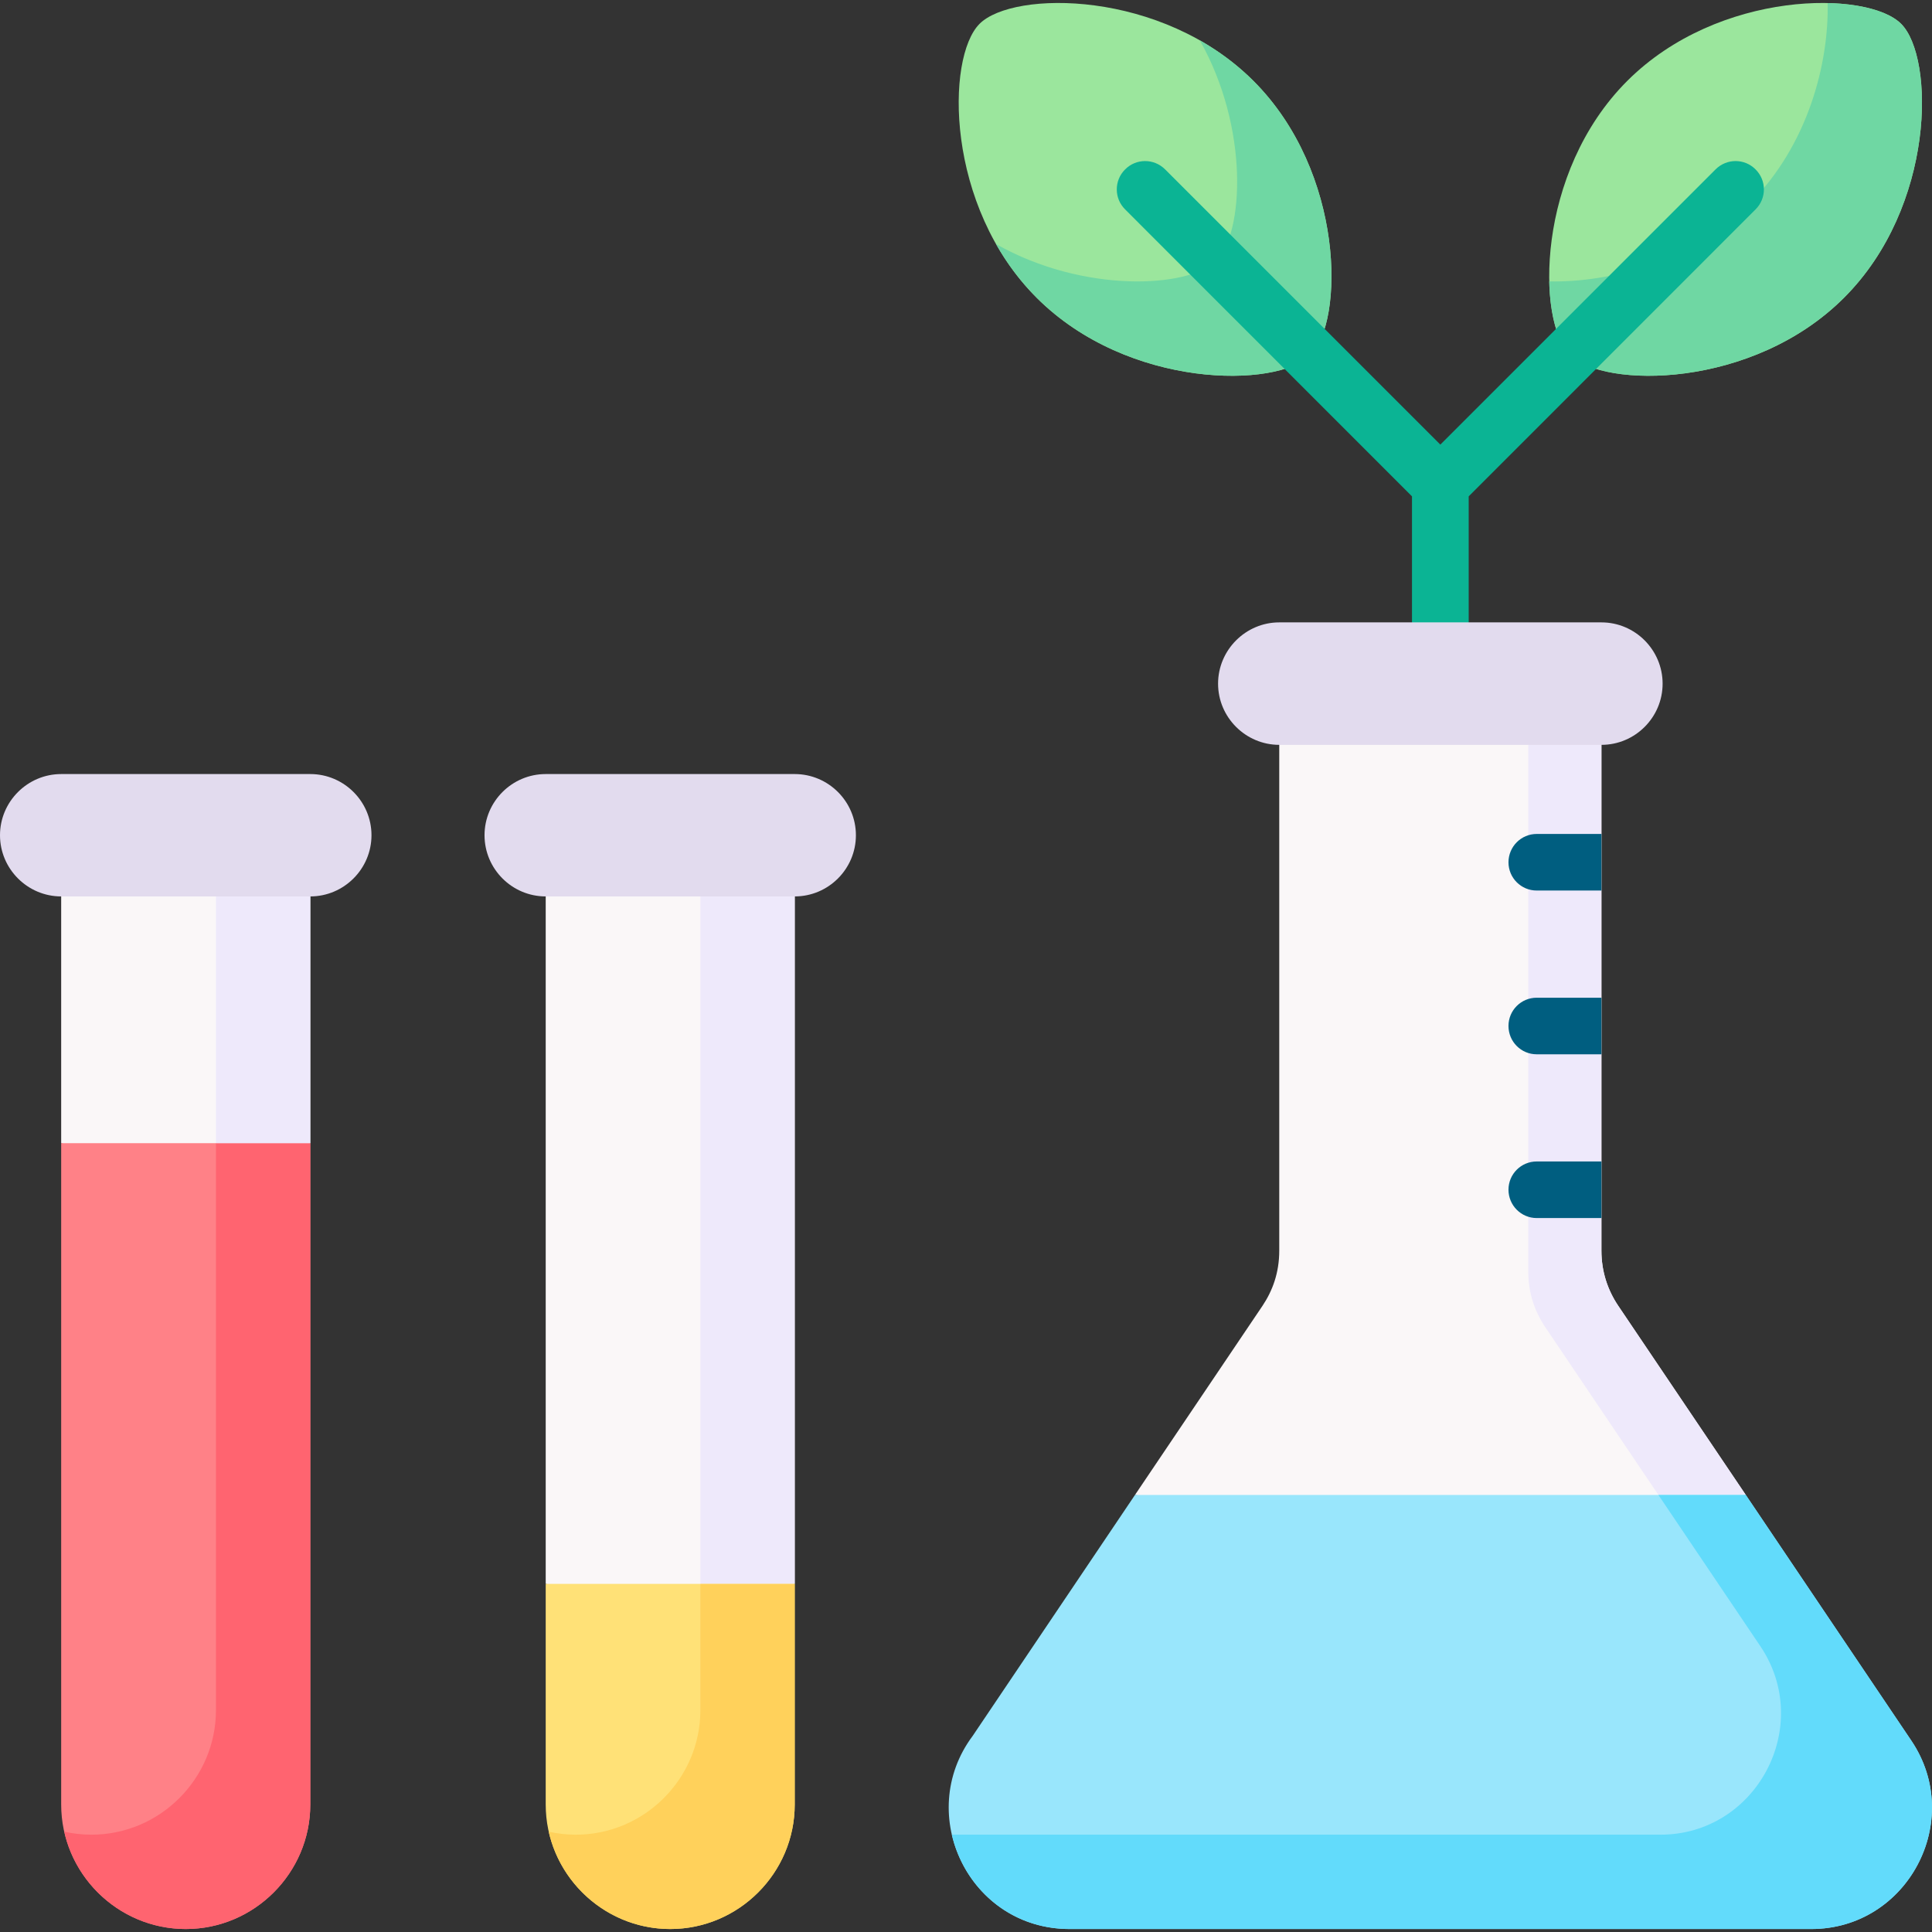 <svg id="Capa_1" enable-background="new 0 0 512 512" height="512" viewBox="0 0 512 512" width="512" xmlns="http://www.w3.org/2000/svg"><rect x="0" y="0" width="512" height="512" fill="#333333" stroke="none"/><g><path d="m339.017 192.406h85.377v139.008c0 5.499 1.615 10.403 4.45 14.626l33.816 50.144-79.453 11.508-82.43-11.508 33.788-50.116c2.637-3.941 4.451-8.702 4.451-14.627v-139.035z" fill="#faf7f8"/><path clip-rule="evenodd" d="m462.66 396.184-33.816-50.144c-2.835-4.224-4.45-9.127-4.45-14.626v-139.008h-19.388v144.563c0 5.527 1.615 10.431 4.45 14.655l30.046 44.56z" fill="#eee9fb" fill-rule="evenodd"/><path clip-rule="evenodd" d="m503.818 6.315c-8.899-8.929-48.356-9.099-72.593 15.137-24.235 24.235-24.065 63.693-15.165 72.621 8.93 8.929 48.387 9.071 72.623-15.165 24.235-24.207 24.064-63.664 15.135-72.593z" fill="#9be69d" fill-rule="evenodd"/><path clip-rule="evenodd" d="m503.818 6.315c-3.202-3.231-10.431-5.301-19.473-5.499.34 15.959-5.188 37.644-20.665 53.12-15.477 15.448-37.133 20.976-53.119 20.636.198 9.042 2.296 16.271 5.498 19.502 8.93 8.929 48.387 9.071 72.623-15.165 24.236-24.208 24.065-63.665 15.136-72.594z" fill="#6fd7a3" fill-rule="evenodd"/><path clip-rule="evenodd" d="m259.591 6.315c8.901-8.929 48.358-9.099 72.594 15.137s24.066 63.693 15.165 72.622c-8.929 8.929-48.387 9.071-72.621-15.165-24.237-24.208-24.067-63.665-15.138-72.594z" fill="#9be69d" fill-rule="evenodd"/><path clip-rule="evenodd" d="m317.955 10.68c5.074 2.892 9.893 6.435 14.229 10.771 24.236 24.236 24.066 63.693 15.165 72.622-8.929 8.929-48.387 9.071-72.621-15.165-4.337-4.337-7.909-9.156-10.772-14.23 23.159 13.125 51.052 11.707 58.394 4.394 7.311-7.312 8.729-35.205-4.395-58.392z" fill="#6fd7a3" fill-rule="evenodd"/><path d="m454.64 44.893c2.947-2.947 7.681-2.947 10.601 0 2.947 2.92 2.947 7.682 0 10.601l-76.023 76.052v33.391c0 4.139-3.373 7.512-7.512 7.512s-7.512-3.373-7.512-7.512v-33.391l-76.024-76.051c-2.948-2.919-2.948-7.682 0-10.601 2.92-2.947 7.653-2.947 10.602 0l72.934 72.934z" fill="#0bb494"/><path clip-rule="evenodd" d="m339.017 164.938h85.377c8.93 0 16.215 7.314 16.215 16.242 0 8.929-7.285 16.214-16.215 16.214h-85.377c-8.901 0-16.214-7.285-16.214-16.214 0-8.928 7.312-16.242 16.214-16.242z" fill="#e2dbee" fill-rule="evenodd"/><path clip-rule="evenodd" d="m210.609 232.572v187.167l-31.633 7.511-34.356-7.511v-187.167z" fill="#faf7f8" fill-rule="evenodd"/><path clip-rule="evenodd" d="m82.231 232.572v70.382l-30.273 12.5-35.745-12.5v-70.382z" fill="#faf7f8" fill-rule="evenodd"/><path d="m424.394 236.001h-17.148c-4.139 0-7.483-3.345-7.483-7.483 0-4.139 3.345-7.511 7.483-7.511h17.148zm0 86.795h-17.148c-4.139 0-7.483-3.373-7.483-7.512 0-4.138 3.345-7.483 7.483-7.483h17.148zm0-43.397h-17.148c-4.139 0-7.483-3.345-7.483-7.512 0-4.138 3.345-7.483 7.483-7.483h17.148z" fill="#005e80"/><g clip-rule="evenodd" fill-rule="evenodd"><path d="m283.458 511.211h196.522c25.539.028 40.817-28.771 26.53-49.945l-43.851-65.082h-161.882l-43 63.835c-15.534 20.777-.935 51.192 25.681 51.192z" fill="#99e6fc"/><path d="m210.609 419.739h-65.989v58.477c0 18.141 14.854 32.995 32.995 32.995s32.994-14.853 32.994-32.995z" fill="#ffe177"/><path d="m82.231 478.217v-175.263h-66.018v175.263c0 18.141 14.854 32.995 33.024 32.995 18.141-.001 32.994-14.854 32.994-32.995z" fill="#ff8187"/><path d="m462.66 396.184h-23.158l27.014 40.081c14.258 21.174-1.021 49.974-26.531 49.946h-187.736c3.146 13.605 14.94 25.001 31.209 25.001h196.522c25.539.028 40.817-28.771 26.53-49.945z" fill="#62dbfb"/><path d="m82.231 302.954h-25.002v150.261c0 18.142-14.853 32.995-32.994 32.995-2.494 0-4.903-.284-7.2-.794 3.289 14.711 16.498 25.795 32.202 25.795 18.141 0 32.994-14.853 32.994-32.995z" fill="#ff6470"/><path d="m57.229 232.572h25.002v70.382h-25.002z" fill="#eee9fb"/><path d="m16.213 205.133h66.019c8.929 0 16.214 7.285 16.214 16.214s-7.313 16.214-16.214 16.214h-66.019c-8.9-.001-16.213-7.286-16.213-16.215 0-8.928 7.313-16.213 16.213-16.213z" fill="#e2dbee"/><path d="m185.608 232.572h25.001v187.167h-25.001z" fill="#eee9fb"/><path d="m144.62 205.133h65.989c8.93 0 16.215 7.285 16.215 16.214s-7.285 16.214-16.215 16.214h-65.989c-8.929 0-16.214-7.285-16.214-16.214s7.285-16.214 16.214-16.214z" fill="#e2dbee"/><path d="m210.609 419.739h-25.001v33.476c0 18.142-14.854 32.995-32.994 32.995-2.467 0-4.876-.284-7.201-.794 3.317 14.711 16.526 25.795 32.202 25.795 18.141 0 32.994-14.853 32.994-32.995z" fill="#ffd15b"/></g></g></svg>